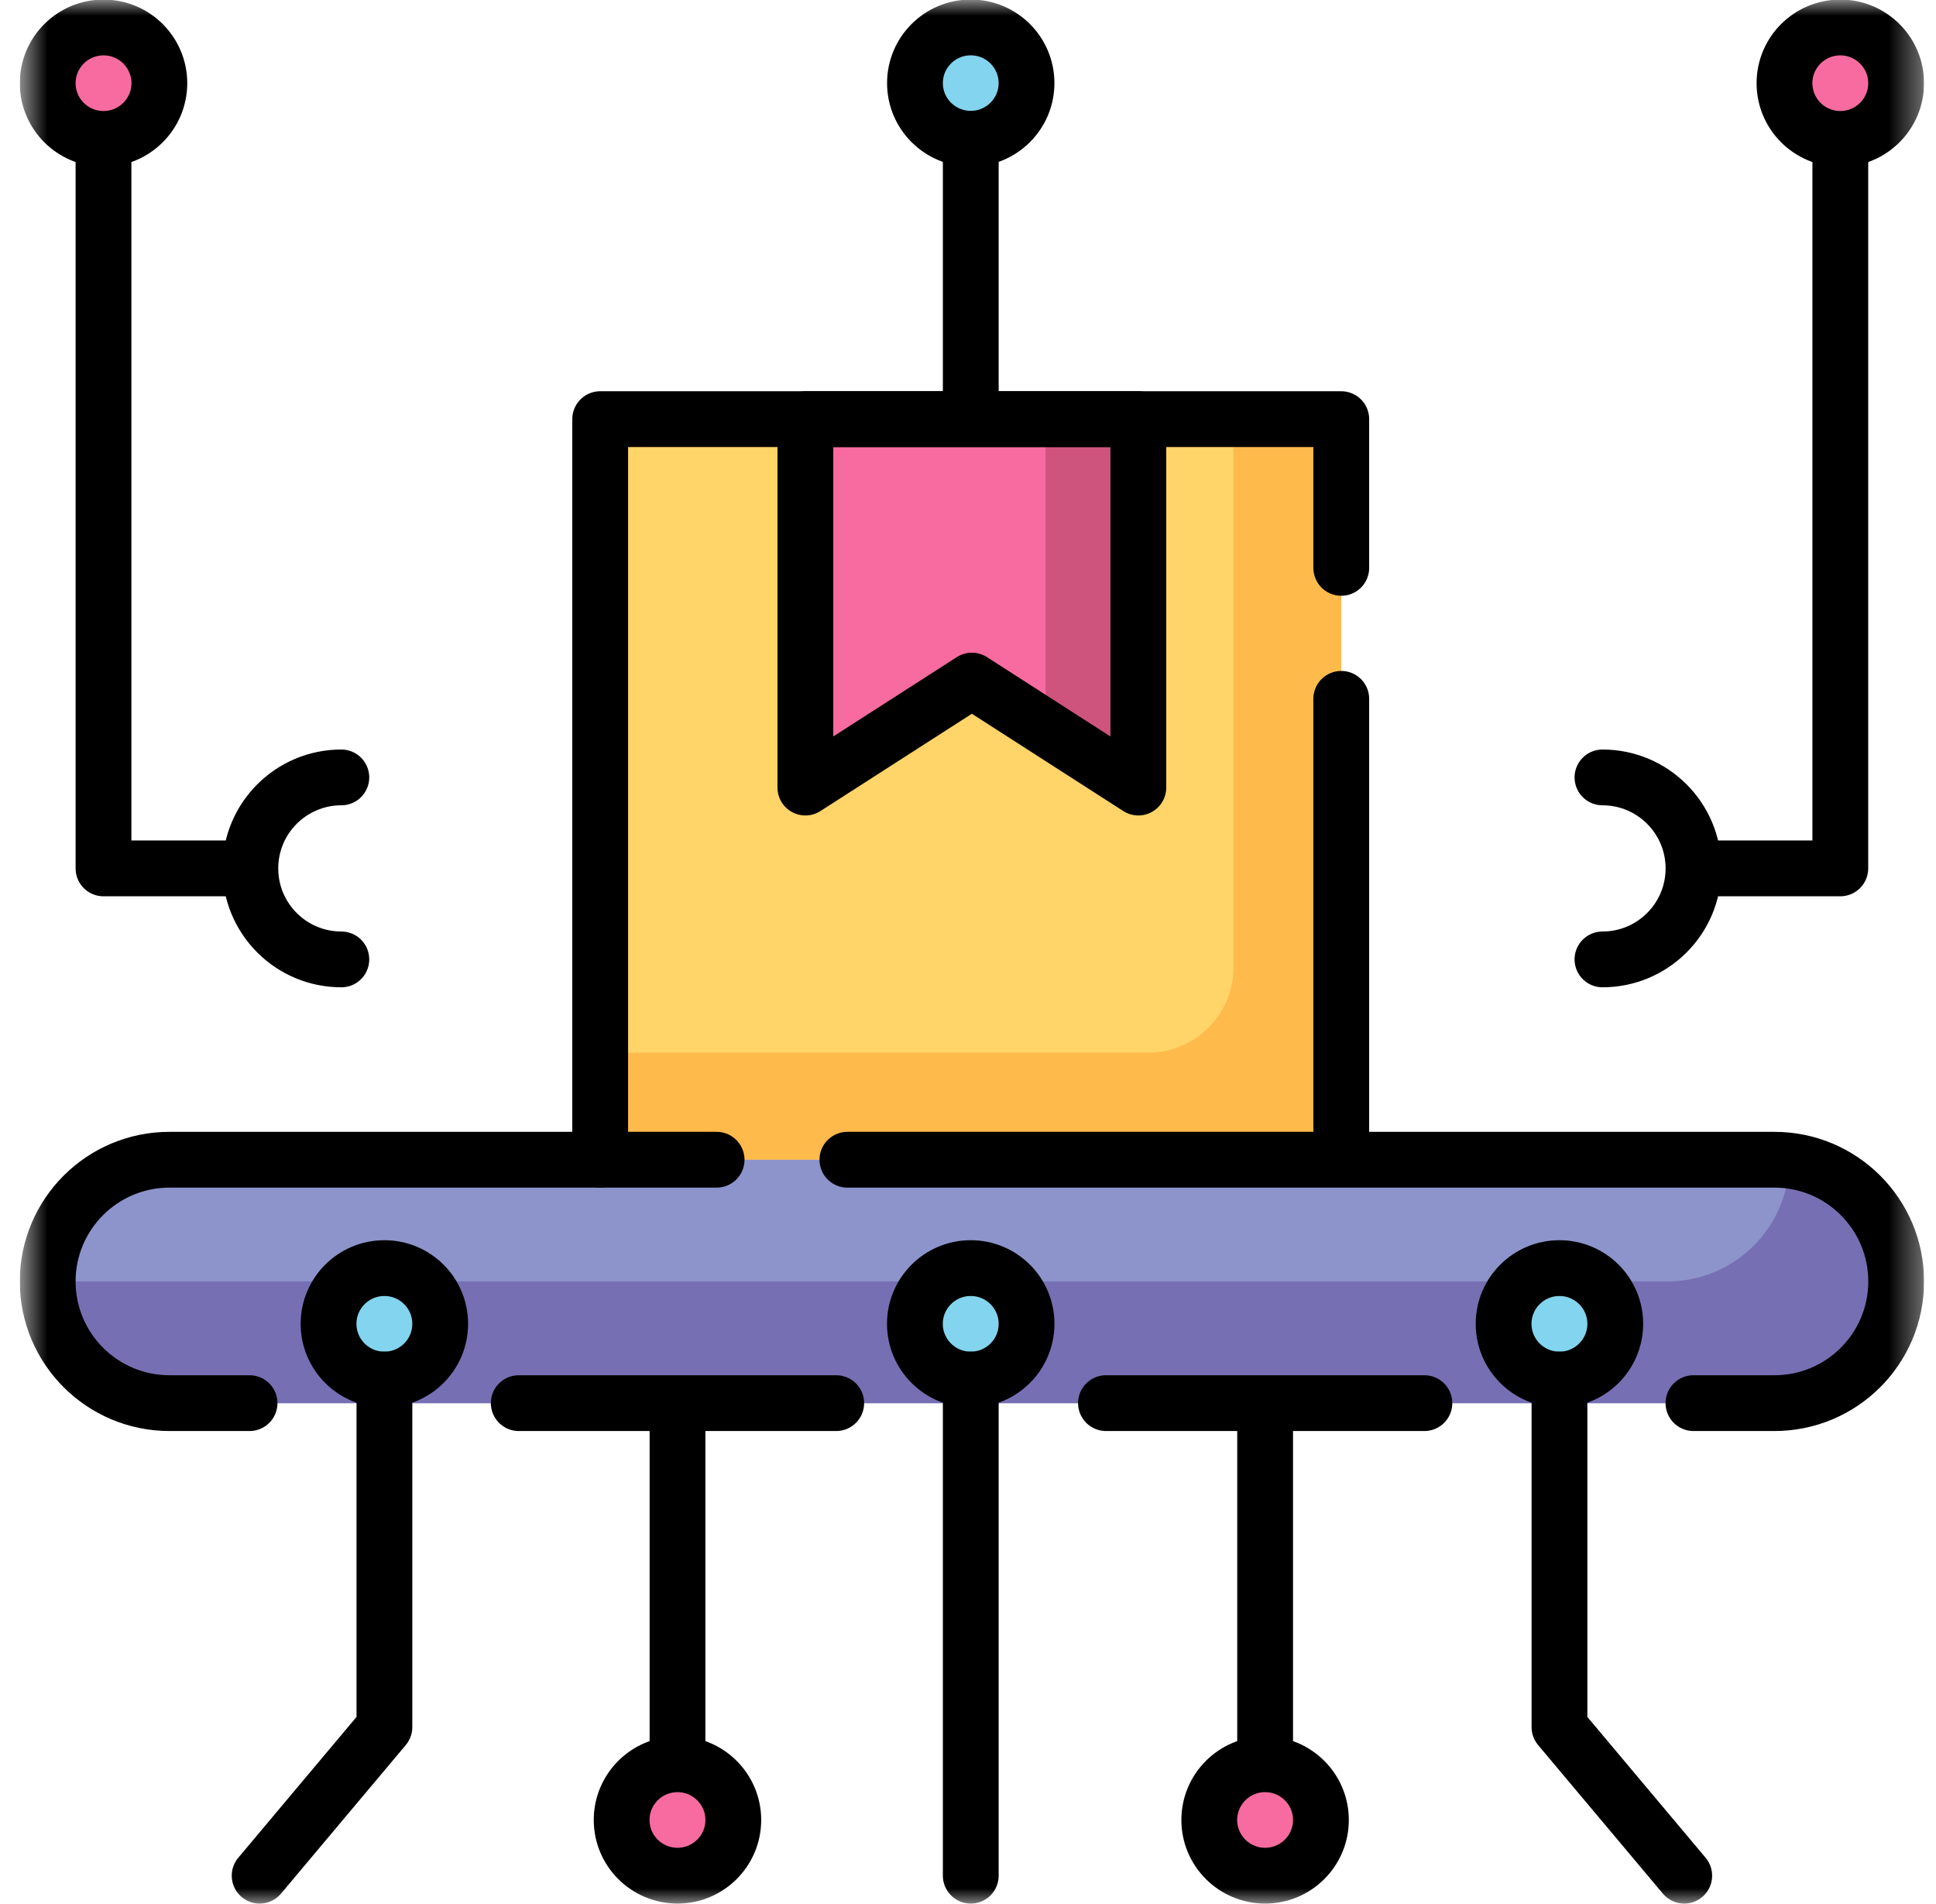 <svg width="61" height="60" viewBox="0 0 61 60" fill="none" xmlns="http://www.w3.org/2000/svg">
<g clip-path="url(#clip0_1584_20490)">
<path d="M42.261 36.546H18.911V13.208H42.261V36.546Z" fill="#FFD469"/>
<mask id="mask0_1584_20490" style="mask-type:luminance" maskUnits="userSpaceOnUse" x="0" y="0" width="61" height="60">
<path d="M0.624 3.8147e-06H60.624V60H0.624V3.8147e-06Z" fill="white"/>
</mask>
<g mask="url(#mask0_1584_20490)">
<path d="M42.261 13.208V36.546H18.911V33.172H36.175C37.661 33.172 38.866 31.967 38.866 30.481V13.208H42.261Z" fill="#FFBA4C"/>
<path d="M59.745 40.381C59.745 42.5 58.027 44.217 55.908 44.217H5.34C4.28 44.217 3.322 43.788 2.627 43.093C1.932 42.399 1.503 41.441 1.503 40.381C1.503 38.264 3.221 36.547 5.34 36.547H55.908C56.066 36.547 56.224 36.556 56.377 36.575C57.249 36.682 58.031 37.08 58.621 37.669C59.316 38.363 59.745 39.322 59.745 40.381Z" fill="#8C94CB"/>
<path d="M58.621 37.669C59.316 38.363 59.745 39.322 59.745 40.381C59.745 42.5 58.027 44.217 55.908 44.217H5.34C4.28 44.217 3.322 43.788 2.627 43.093C1.932 42.399 1.503 41.441 1.503 40.381H52.54C54.65 40.381 56.362 38.68 56.377 36.575C57.249 36.682 58.031 37.08 58.621 37.669Z" fill="#776FB3"/>
<path d="M35.868 13.209V24.818L32.944 22.939L30.622 21.447L25.376 24.818V13.209H35.868Z" fill="#F76BA0"/>
<path d="M35.868 13.209V24.818L32.944 22.939V13.209H35.868Z" fill="#CE547E"/>
<path d="M5.021 2.621C5.021 3.591 4.233 4.377 3.262 4.377C2.29 4.377 1.503 3.591 1.503 2.621C1.503 1.652 2.29 0.866 3.262 0.866C4.233 0.866 5.021 1.652 5.021 2.621Z" fill="#F76BA0"/>
<path d="M56.226 2.621C56.226 3.591 57.013 4.377 57.985 4.377C58.956 4.377 59.744 3.591 59.744 2.621C59.744 1.652 58.956 0.866 57.985 0.866C57.013 0.866 56.226 1.652 56.226 2.621Z" fill="#F76BA0"/>
<path d="M23.105 57.352C23.105 58.321 22.317 59.107 21.346 59.107C20.375 59.107 19.587 58.321 19.587 57.352C19.587 56.382 20.375 55.596 21.346 55.596C22.317 55.596 23.105 56.382 23.105 57.352Z" fill="#F76BA0"/>
<path d="M41.62 57.352C41.62 58.321 40.833 59.107 39.861 59.107C38.89 59.107 38.102 58.321 38.102 57.352C38.102 56.382 38.89 55.596 39.861 55.596C40.833 55.596 41.62 56.382 41.62 57.352Z" fill="#F76BA0"/>
<path d="M13.87 41.717C13.87 42.687 13.083 43.473 12.111 43.473C11.14 43.473 10.352 42.687 10.352 41.717C10.352 40.747 11.14 39.961 12.111 39.961C13.083 39.961 13.87 40.747 13.87 41.717Z" fill="#83D4EE"/>
<path d="M32.345 41.717C32.345 42.687 31.558 43.473 30.586 43.473C29.615 43.473 28.827 42.687 28.827 41.717C28.827 40.747 29.615 39.961 30.586 39.961C31.558 39.961 32.345 40.747 32.345 41.717Z" fill="#83D4EE"/>
<path d="M47.376 41.717C47.376 42.687 48.164 43.473 49.135 43.473C50.106 43.473 50.894 42.687 50.894 41.717C50.894 40.747 50.106 39.961 49.135 39.961C48.164 39.961 47.376 40.747 47.376 41.717Z" fill="#83D4EE"/>
<path d="M32.344 2.619C32.344 3.587 31.557 4.372 30.587 4.372C29.616 4.372 28.829 3.587 28.829 2.619C28.829 1.65 29.616 0.865 30.587 0.865C31.557 0.865 32.344 1.65 32.344 2.619Z" fill="#83D4EE"/>
<path d="M22.579 36.546H5.34C3.221 36.546 1.503 38.263 1.503 40.381C1.503 42.499 3.221 44.216 5.34 44.216H7.863" stroke="black" stroke-width="1.758" stroke-miterlimit="10" stroke-linecap="round"/>
<path d="M53.358 44.216H55.909C58.028 44.216 59.745 42.499 59.745 40.381C59.745 38.263 58.028 36.546 55.909 36.546H26.7" stroke="black" stroke-width="1.758" stroke-miterlimit="10" stroke-linecap="round"/>
<path d="M34.847 44.216H44.88" stroke="black" stroke-width="1.758" stroke-miterlimit="10" stroke-linecap="round"/>
<path d="M16.345 44.216H26.348" stroke="black" stroke-width="1.758" stroke-miterlimit="10" stroke-linecap="round"/>
<path d="M13.87 41.717C13.87 42.687 13.083 43.473 12.111 43.473C11.14 43.473 10.352 42.687 10.352 41.717C10.352 40.747 11.14 39.961 12.111 39.961C13.083 39.961 13.87 40.747 13.87 41.717Z" stroke="black" stroke-width="1.758" stroke-miterlimit="10" stroke-linecap="round" stroke-linejoin="round"/>
<path d="M7.887 27.365H3.261V4.377" stroke="black" stroke-width="1.758" stroke-miterlimit="10" stroke-linejoin="round"/>
<path d="M10.755 30.233C9.172 30.233 7.888 28.949 7.888 27.366C7.888 25.782 9.172 24.498 10.755 24.498" stroke="black" stroke-width="1.758" stroke-miterlimit="10" stroke-linecap="round"/>
<path d="M5.021 2.621C5.021 3.591 4.233 4.377 3.262 4.377C2.29 4.377 1.503 3.591 1.503 2.621C1.503 1.652 2.29 0.866 3.262 0.866C4.233 0.866 5.021 1.652 5.021 2.621Z" stroke="black" stroke-width="1.758" stroke-miterlimit="10" stroke-linecap="round" stroke-linejoin="round"/>
<path d="M53.358 27.365H57.985V4.377" stroke="black" stroke-width="1.758" stroke-miterlimit="10" stroke-linejoin="round"/>
<path d="M50.491 30.233C52.075 30.233 53.359 28.949 53.359 27.366C53.359 25.782 52.075 24.498 50.491 24.498" stroke="black" stroke-width="1.758" stroke-miterlimit="10" stroke-linecap="round"/>
<path d="M56.226 2.621C56.226 3.591 57.013 4.377 57.985 4.377C58.956 4.377 59.744 3.591 59.744 2.621C59.744 1.652 58.956 0.866 57.985 0.866C57.013 0.866 56.226 1.652 56.226 2.621Z" stroke="black" stroke-width="1.758" stroke-miterlimit="10" stroke-linecap="round" stroke-linejoin="round"/>
<path d="M32.345 41.717C32.345 42.687 31.558 43.473 30.586 43.473C29.615 43.473 28.827 42.687 28.827 41.717C28.827 40.747 29.615 39.961 30.586 39.961C31.558 39.961 32.345 40.747 32.345 41.717Z" stroke="black" stroke-width="1.758" stroke-miterlimit="10" stroke-linecap="round" stroke-linejoin="round"/>
<path d="M8.181 59.107L12.112 54.425V43.472" stroke="black" stroke-width="1.758" stroke-miterlimit="10" stroke-linecap="round" stroke-linejoin="round"/>
<path d="M47.376 41.717C47.376 42.687 48.164 43.473 49.135 43.473C50.106 43.473 50.894 42.687 50.894 41.717C50.894 40.747 50.106 39.961 49.135 39.961C48.164 39.961 47.376 40.747 47.376 41.717Z" stroke="black" stroke-width="1.758" stroke-miterlimit="10" stroke-linecap="round" stroke-linejoin="round"/>
<path d="M53.067 59.107L49.136 54.425V43.472" stroke="black" stroke-width="1.758" stroke-miterlimit="10" stroke-linecap="round" stroke-linejoin="round"/>
<path d="M23.105 57.352C23.105 58.321 22.317 59.107 21.346 59.107C20.375 59.107 19.587 58.321 19.587 57.352C19.587 56.382 20.375 55.596 21.346 55.596C22.317 55.596 23.105 56.382 23.105 57.352Z" stroke="black" stroke-width="1.758" stroke-miterlimit="10" stroke-linecap="round" stroke-linejoin="round"/>
<path d="M21.347 44.216V55.596" stroke="black" stroke-width="1.758" stroke-miterlimit="10" stroke-linejoin="round"/>
<path d="M41.62 57.352C41.62 58.321 40.833 59.107 39.861 59.107C38.89 59.107 38.102 58.321 38.102 57.352C38.102 56.382 38.89 55.596 39.861 55.596C40.833 55.596 41.62 56.382 41.62 57.352Z" stroke="black" stroke-width="1.758" stroke-miterlimit="10" stroke-linecap="round" stroke-linejoin="round"/>
<path d="M39.862 44.216V55.596" stroke="black" stroke-width="1.758" stroke-miterlimit="10" stroke-linejoin="round"/>
<path d="M30.587 59.107V43.472" stroke="black" stroke-width="1.758" stroke-miterlimit="10" stroke-linecap="round" stroke-linejoin="round"/>
<path d="M42.261 36.193V22.022" stroke="black" stroke-width="1.758" stroke-miterlimit="10" stroke-linecap="round" stroke-linejoin="round"/>
<path d="M42.261 17.895V13.208H18.911V36.546" stroke="black" stroke-width="1.758" stroke-miterlimit="10" stroke-linecap="round" stroke-linejoin="round"/>
<path d="M35.867 24.818L30.622 21.447L25.376 24.818V13.208H35.867V24.818Z" stroke="black" stroke-width="1.758" stroke-miterlimit="10" stroke-linecap="round" stroke-linejoin="round"/>
<path d="M32.344 2.619C32.344 3.587 31.557 4.372 30.587 4.372C29.616 4.372 28.829 3.587 28.829 2.619C28.829 1.65 29.616 0.865 30.587 0.865C31.557 0.865 32.344 1.65 32.344 2.619Z" stroke="black" stroke-width="1.758" stroke-miterlimit="10" stroke-linecap="round" stroke-linejoin="round"/>
<path d="M30.587 4.372V13.208" stroke="black" stroke-width="1.758" stroke-miterlimit="10" stroke-linejoin="round"/>
</g>
</g>
<defs>
<clipPath id="clip0_1584_20490">
<rect width="60" height="60" fill="white" transform="translate(0.624)"/>
</clipPath>
</defs>
</svg>

